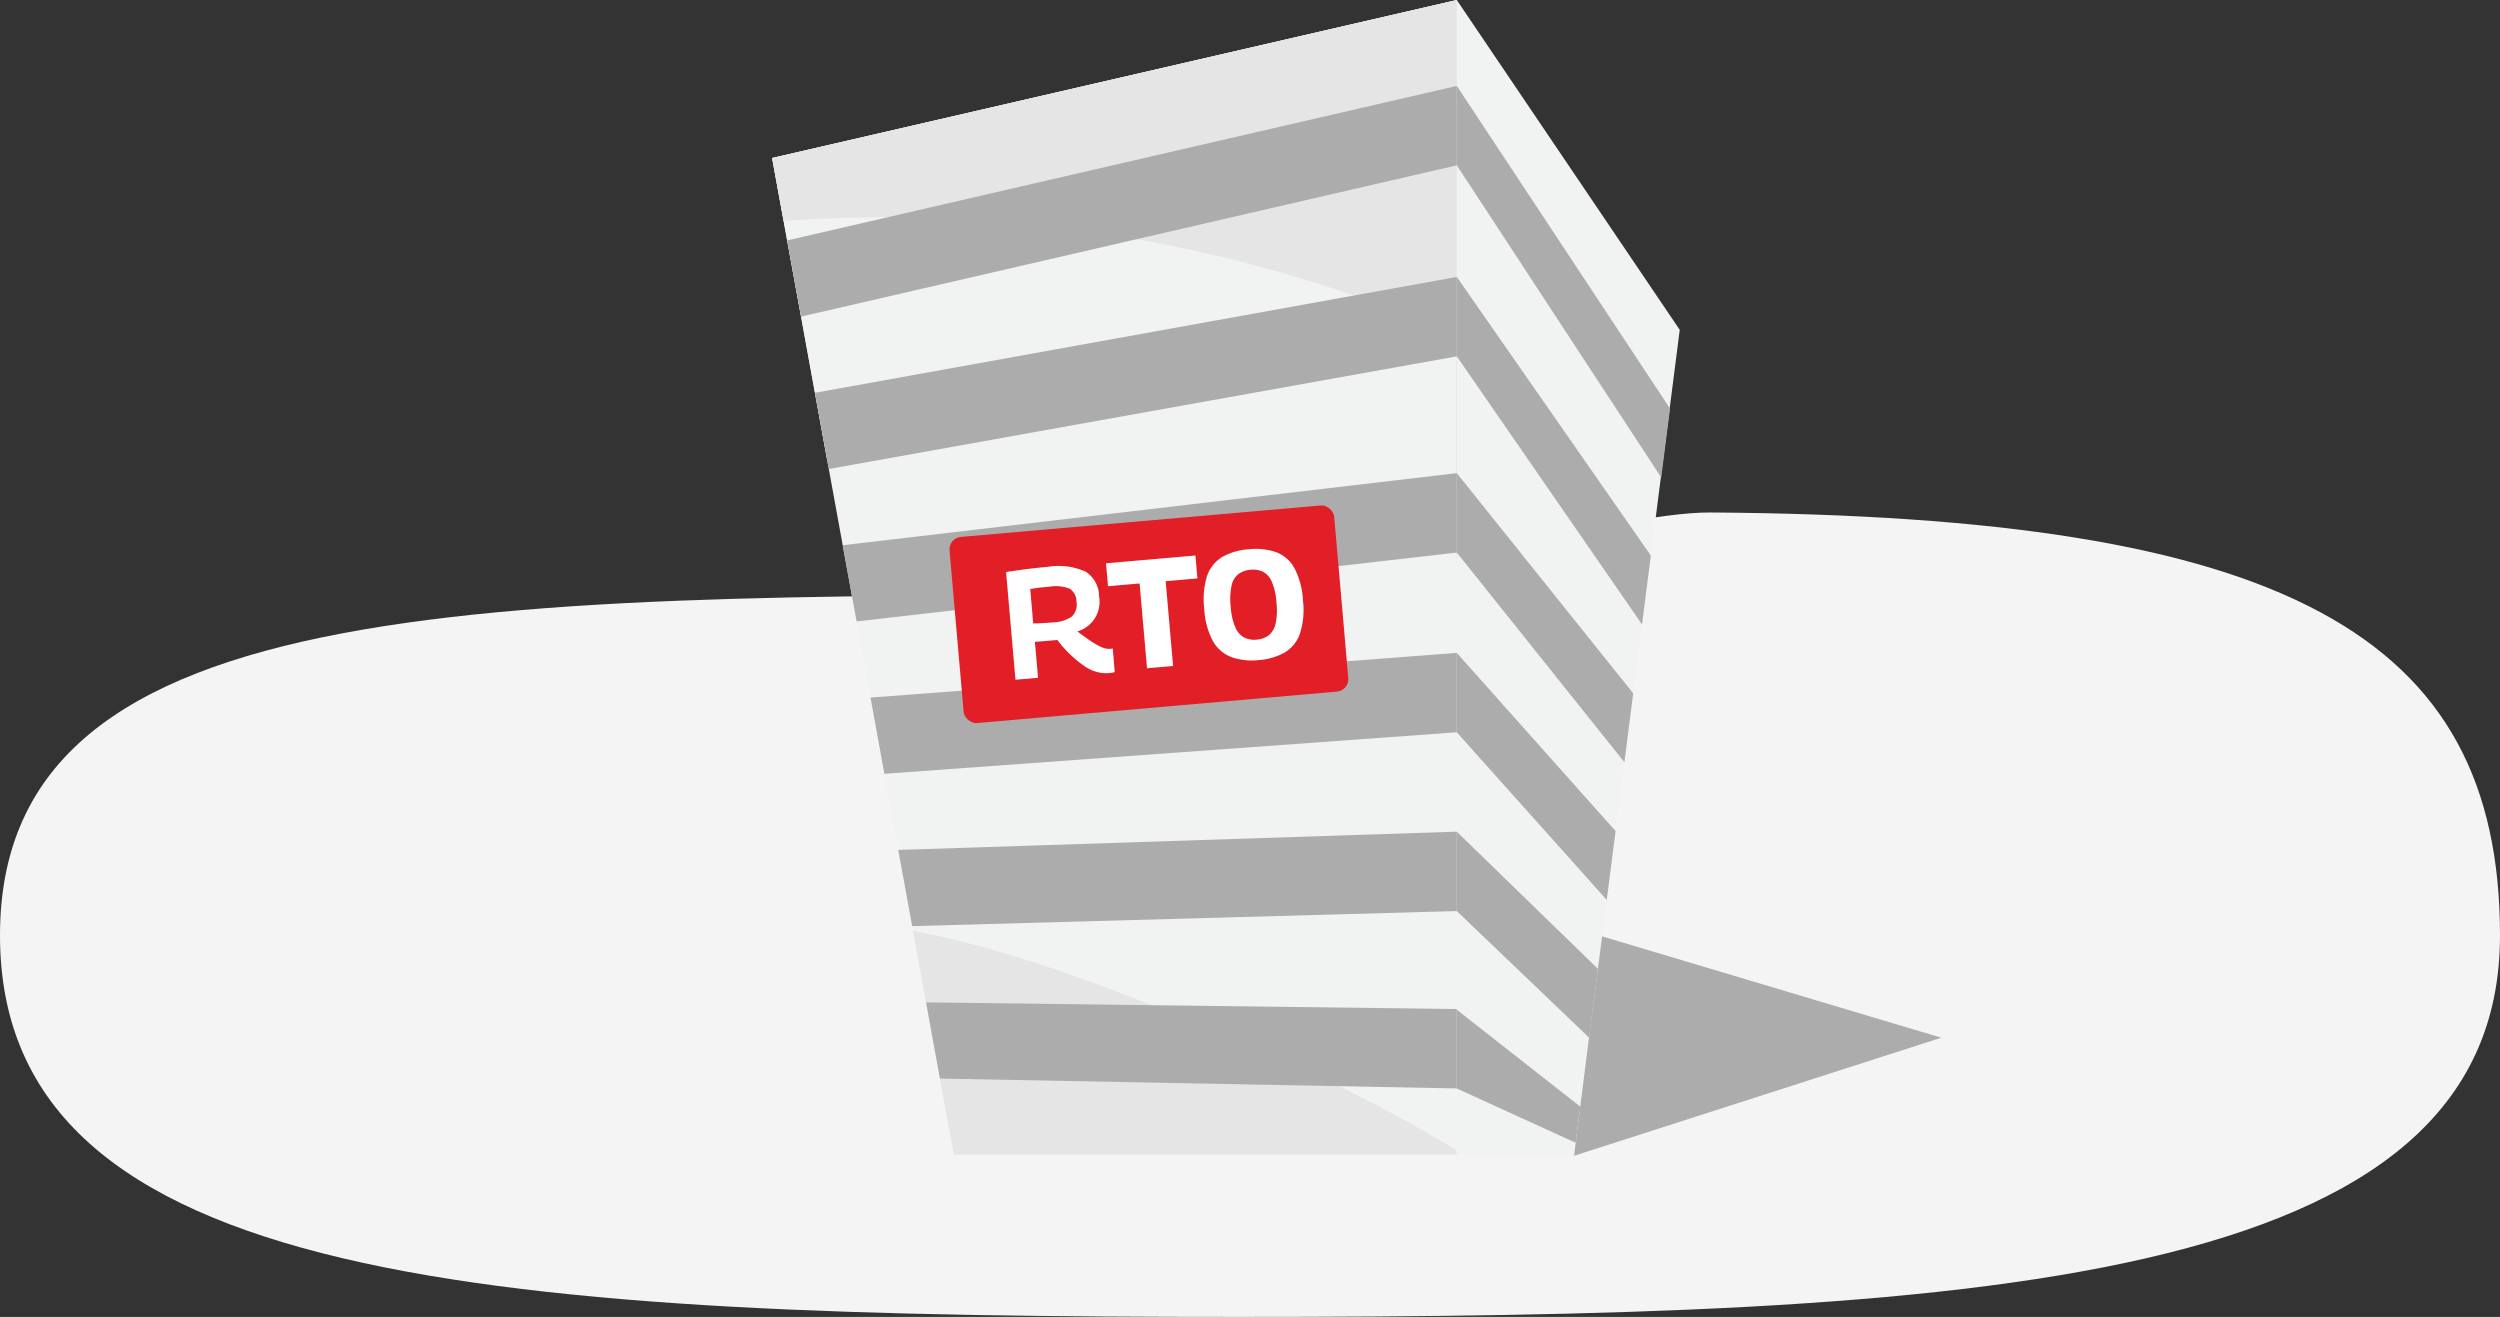 <svg xmlns="http://www.w3.org/2000/svg" width="200.665" height="105.704" viewBox="0 0 200.665 105.704">
  <rect x="0" y="0" width="200.665" height="105.704" fill="#333333" stroke="none"/>
  <g id="Group_165761" data-name="Group 165761" transform="translate(-927 -6905)">
    <path id="Path_20478" data-name="Path 20478" d="M107.5,62.769c8.431,0,29.98-6.684,37.854-6.634,46.033.295,63.38,9.724,63.38,33.95,0,28.235-41.864,30.619-101.235,30.619S8.07,118.32,8.07,90.085,48.129,62.769,107.5,62.769Z" transform="translate(918.93 6890)" fill="#f4f4f4"/>
    <g id="Group_164507" data-name="Group 164507">
      <path id="Path_32804" data-name="Path 32804" d="M473.322,355.461l.921,5.052,3.478,19.078,6.673,36.6.235,1.287,3.279,17.985,29.871,0h10.5V342.779Z" transform="translate(515.653 6562.222)" fill="#f1f2f2"/>
      <path id="Path_32805" data-name="Path 32805" d="M548.134,686.5c-7.764-3.239-15.784-6.373-24-7.965l3.278,17.985,29.871,0h10.5v-.354A130.863,130.863,0,0,0,548.134,686.5Z" transform="translate(476.144 6301.166)" fill="#e5e5e5"/>
      <path id="Path_32806" data-name="Path 32806" d="M528.277,342.779l-54.955,12.682.921,5.052,3.478,19.078a181.926,181.926,0,0,1,45.551,20.2c1.683,1.021,3.358,2.069,5,3.158V342.779Z" transform="translate(515.653 6562.222)" fill="#f1f2f2"/>
      <path id="Path_32807" data-name="Path 32807" d="M473.322,355.461l.921,5.052a115.261,115.261,0,0,1,54.034,9.187V342.779Z" transform="translate(515.653 6562.222)" fill="#e5e5e5"/>
      <path id="Path_32808" data-name="Path 32808" d="M720.322,342.779v92.693l9.412.077,8.484-66.295Z" transform="translate(323.608 6562.222)" fill="#f1f2f2"/>
      <g id="Group_164505" data-name="Group 164505" transform="translate(990.182 6911.897)">
        <path id="Path_32809" data-name="Path 32809" d="M532.493,380.152v-6.373l-53.748,12.4,1.115,6.116Z" transform="translate(-478.745 -373.779)" fill="#acacac"/>
        <path id="Path_32810" data-name="Path 32810" d="M540.285,449.065v-6.373l-51.519,9.3,1.115,6.116Z" transform="translate(-486.537 -427.36)" fill="#acacac"/>
        <path id="Path_32811" data-name="Path 32811" d="M548.077,519.844v-6.373l-49.289,5.786,1.115,6.116Z" transform="translate(-494.329 -482.391)" fill="#acacac"/>
        <path id="Path_32812" data-name="Path 32812" d="M555.869,584.681v-6.373L508.809,581.9l1.115,6.115Z" transform="translate(-502.12 -532.803)" fill="#acacac"/>
        <path id="Path_32813" data-name="Path 32813" d="M563.66,649.2v-6.373l-44.83,1.467,1.115,6.116Z" transform="translate(-509.912 -582.97)" fill="#acacac"/>
        <path id="Path_32814" data-name="Path 32814" d="M571.452,711.307v-6.373l-42.6-.536,1.115,6.115Z" transform="translate(-517.704 -630.839)" fill="#acacac"/>
      </g>
      <g id="Group_164506" data-name="Group 164506" transform="translate(1043.931 6911.897)">
        <path id="Path_32815" data-name="Path 32815" d="M720.322,380.152l16.409,25.054.708-5.528-17.117-25.9Z" transform="translate(-720.322 -373.779)" fill="#acacac"/>
        <path id="Path_32816" data-name="Path 32816" d="M735.19,470.585l.708-5.528-15.576-22.365v6.373Z" transform="translate(-720.322 -427.36)" fill="#acacac"/>
        <path id="Path_32817" data-name="Path 32817" d="M733.774,536.673l.708-5.528-14.16-17.674v6.373Z" transform="translate(-720.322 -482.391)" fill="#acacac"/>
        <path id="Path_32818" data-name="Path 32818" d="M732.358,598.141l.708-5.528-12.744-14.3v6.373Z" transform="translate(-720.322 -532.803)" fill="#acacac"/>
        <path id="Path_32819" data-name="Path 32819" d="M730.942,659.365l.708-5.528-11.327-11.005V649.2Z" transform="translate(-720.322 -582.97)" fill="#acacac"/>
        <path id="Path_32820" data-name="Path 32820" d="M729.862,717.718h0l.372-2.9-9.911-7.777v6.322Z" transform="translate(-720.322 -632.89)" fill="#acacac"/>
      </g>
      <path id="Path_32821" data-name="Path 32821" d="M764.039,687.041l.842-6.452,27.224,8.133L762.628,698.2Z" transform="translate(290.715 6299.57)" fill="#acacac"/>
    </g>
    <g id="Group_164508" data-name="Group 164508" transform="matrix(0.996, -0.087, 0.087, 0.996, -602.328, 115.41)">
      <rect id="Rectangle_14497" data-name="Rectangle 14497" width="31" height="15" rx="1" transform="translate(1005 6948)" fill="#e21f26"/>
      <path id="Path_32822" data-name="Path 32822" d="M-.918,2.54a3.085,3.085,0,0,1-1.854-.719,9.527,9.527,0,0,1-2-2.295H-5.9q-.335,0-.682-.012v2.9H-8.4V-6.266q.955-.062,1.743-.093t1.643-.031a5.31,5.31,0,0,1,2.964.639,2.351,2.351,0,0,1,.918,2.078A2.469,2.469,0,0,1-3.113-1.019q.471.422.918.794a5.926,5.926,0,0,0,.85.6A1.533,1.533,0,0,0-.6.606.869.869,0,0,0-.5.6.957.957,0,0,1-.4.593L-.409,2.5q-.087.012-.211.025T-.918,2.54ZM-5.011-1.912a2.779,2.779,0,0,0,1.557-.335A1.31,1.31,0,0,0-2.977-3.4a1.229,1.229,0,0,0-.44-1.079,2.966,2.966,0,0,0-1.606-.31h-.521q-.223,0-.459.012t-.583.037v2.778q.447.025.819.037T-5.011-1.912ZM6.859-4.418H4.3V2.416h-2.1V-4.418H-.347V-6.266H6.859ZM11.176,2.54A4.928,4.928,0,0,1,9.03,2.113,2.885,2.885,0,0,1,7.665.711a6.125,6.125,0,0,1-.471-2.636,6.279,6.279,0,0,1,.459-2.63A2.83,2.83,0,0,1,9-5.962a4.951,4.951,0,0,1,2.164-.428,5.046,5.046,0,0,1,2.177.422,2.8,2.8,0,0,1,1.346,1.4,6.2,6.2,0,0,1,.459,2.611A6.283,6.283,0,0,1,14.673.711a2.853,2.853,0,0,1-1.358,1.408A4.949,4.949,0,0,1,11.176,2.54ZM11.163.891a1.855,1.855,0,0,0,.98-.248,1.622,1.622,0,0,0,.639-.862,5.04,5.04,0,0,0,.229-1.705,5.078,5.078,0,0,0-.229-1.724,1.588,1.588,0,0,0-.639-.85,1.892,1.892,0,0,0-.98-.242A1.915,1.915,0,0,0,10.2-4.5a1.545,1.545,0,0,0-.645.85,5.135,5.135,0,0,0-.229,1.73A4.954,4.954,0,0,0,9.563-.2a1.616,1.616,0,0,0,.645.85A1.842,1.842,0,0,0,11.163.891Z" transform="translate(1017.771 6957.391)" fill="#fff"/>
    </g>
  </g>
</svg>
